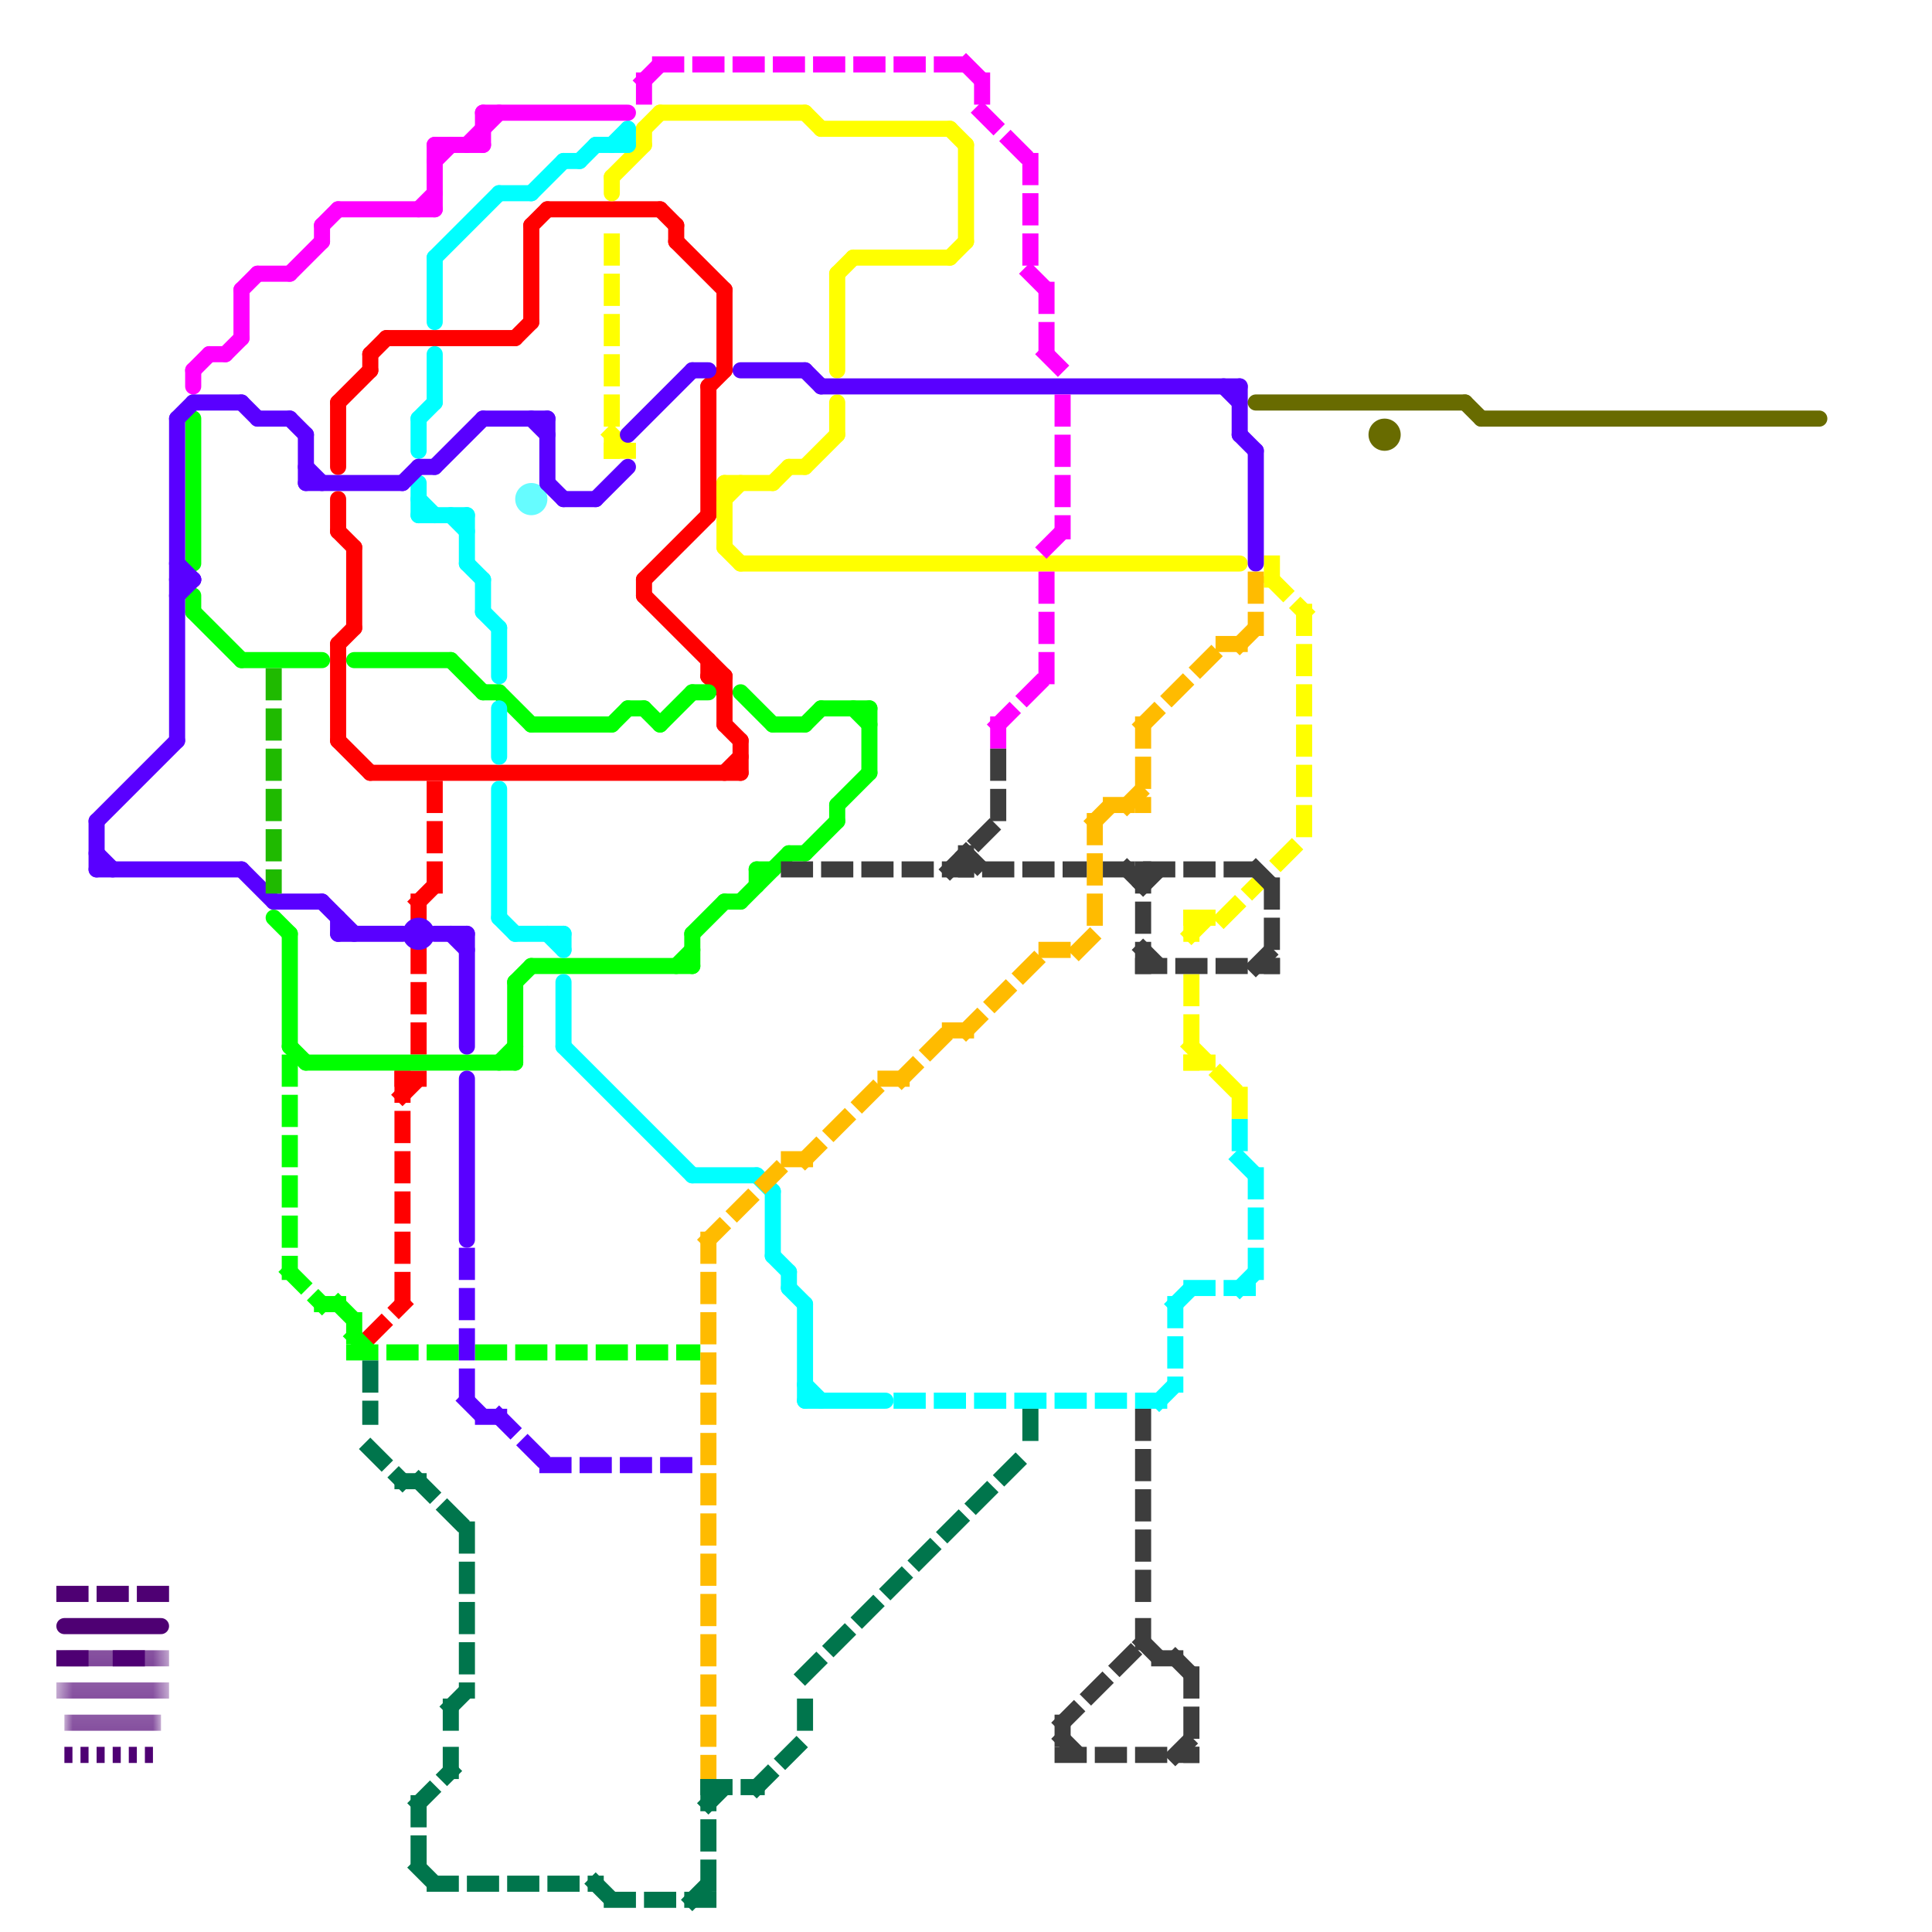 
<svg version="1.1" xmlns="http://www.w3.org/2000/svg" viewBox="0 0 120 120">
<style>text { font: 1px Helvetica; font-weight: 600; white-space: pre; dominant-baseline: central; } line { stroke-width: 1; fill: none; stroke-linecap: round; stroke-linejoin: round; } .c0 { stroke: #ff0000 } .c1 { stroke: #ffff00 } .c2 { stroke: #00ff00 } .c3 { stroke: #00ffff } .c4 { stroke: #66fcff } .c5 { stroke: #5900ff } .c6 { stroke: #ff00ff } .c7 { stroke: #ffbb00 } .c8 { stroke: #3d3d3d } .c9 { stroke: #00754c } .c10 { stroke: #1fba00 } .c11 { stroke: #686b00 } .c12 { stroke: #4e0073 } .lsw1 { stroke-width: 0.75; stroke-linecap: square; }.lh1 { stroke-width: 0.6; stroke-linecap: square; }.lco1 { stroke-width: 0.6; stroke-linecap: butt; }.w1 { stroke-width: 1; }.l13 { stroke-linecap: square; }.l1 { stroke-dasharray: 1 1.5; stroke-linecap: square; }.l9 { stroke-dasharray: 1 2.5; stroke-linecap: square; }.sl-sq { stroke-linecap: square; }.l12 { stroke-linecap: butt; }.l2 { stroke-dasharray: .5 .5; stroke-linecap: butt; }</style><defs></defs><filter id="fco" filterUnits="userSpaceOnUse"><feBlend in="SourceGraphic" in2="SourceGraphic" mode="screen"/></filter><line class="c0 " x1="45" y1="42" x2="45" y2="45"/><line class="c0 " x1="45" y1="48" x2="46" y2="47"/><line class="c0 " x1="45" y1="18" x2="45" y2="23"/><line class="c0 " x1="34" y1="13" x2="41" y2="13"/><line class="c0 " x1="23" y1="22" x2="23" y2="23"/><line class="c0 " x1="40" y1="36" x2="40" y2="37"/><line class="c0 " x1="24" y1="21" x2="32" y2="21"/><line class="c0 " x1="23" y1="48" x2="46" y2="48"/><line class="c0 " x1="44" y1="42" x2="45" y2="42"/><line class="c0 " x1="40" y1="37" x2="45" y2="42"/><line class="c0 " x1="21" y1="25" x2="21" y2="29"/><line class="c0 " x1="46" y1="46" x2="46" y2="48"/><line class="c0 " x1="42" y1="14" x2="42" y2="15"/><line class="c0 " x1="41" y1="13" x2="42" y2="14"/><line class="c0 " x1="23" y1="22" x2="24" y2="21"/><line class="c0 " x1="21" y1="46" x2="23" y2="48"/><line class="c0 " x1="21" y1="25" x2="23" y2="23"/><line class="c0 " x1="44" y1="24" x2="44" y2="32"/><line class="c0 " x1="33" y1="14" x2="34" y2="13"/><line class="c0 " x1="22" y1="34" x2="22" y2="39"/><line class="c0 " x1="45" y1="45" x2="46" y2="46"/><line class="c0 " x1="44" y1="41" x2="44" y2="42"/><line class="c0 " x1="32" y1="21" x2="33" y2="20"/><line class="c0 " x1="33" y1="14" x2="33" y2="20"/><line class="c0 " x1="21" y1="40" x2="22" y2="39"/><line class="c0 " x1="21" y1="33" x2="22" y2="34"/><line class="c0 " x1="40" y1="36" x2="44" y2="32"/><line class="c0 " x1="42" y1="15" x2="45" y2="18"/><line class="c0 " x1="44" y1="24" x2="45" y2="23"/><line class="c0 " x1="21" y1="40" x2="21" y2="46"/><line class="c0 " x1="21" y1="31" x2="21" y2="33"/><line class="c0 " x1="44" y1="42" x2="45" y2="43"/><line class="c0 l1" x1="25" y1="68" x2="26" y2="67"/><line class="c0 l1" x1="27" y1="49" x2="27" y2="55"/><line class="c0 l1" x1="26" y1="59" x2="26" y2="65"/><line class="c0 l1" x1="25" y1="67" x2="26" y2="67"/><line class="c0 l1" x1="25" y1="67" x2="25" y2="81"/><line class="c0 l1" x1="26" y1="56" x2="27" y2="55"/><line class="c0 l1" x1="23" y1="83" x2="25" y2="81"/><line class="c0 l1" x1="26" y1="56" x2="26" y2="57"/><line class="c1 " x1="51" y1="8" x2="59" y2="8"/><line class="c1 " x1="45" y1="31" x2="46" y2="30"/><line class="c1 " x1="41" y1="7" x2="50" y2="7"/><line class="c1 " x1="40" y1="8" x2="40" y2="9"/><line class="c1 " x1="52" y1="25" x2="52" y2="27"/><line class="c1 " x1="53" y1="16" x2="59" y2="16"/><line class="c1 " x1="60" y1="9" x2="60" y2="15"/><line class="c1 " x1="45" y1="34" x2="46" y2="35"/><line class="c1 " x1="52" y1="17" x2="53" y2="16"/><line class="c1 " x1="50" y1="7" x2="51" y2="8"/><line class="c1 " x1="48" y1="30" x2="49" y2="29"/><line class="c1 " x1="45" y1="30" x2="45" y2="34"/><line class="c1 " x1="59" y1="16" x2="60" y2="15"/><line class="c1 " x1="40" y1="8" x2="41" y2="7"/><line class="c1 " x1="52" y1="17" x2="52" y2="23"/><line class="c1 " x1="50" y1="29" x2="52" y2="27"/><line class="c1 " x1="45" y1="30" x2="48" y2="30"/><line class="c1 " x1="49" y1="29" x2="50" y2="29"/><line class="c1 " x1="59" y1="8" x2="60" y2="9"/><line class="c1 " x1="38" y1="11" x2="38" y2="12"/><line class="c1 " x1="38" y1="11" x2="40" y2="9"/><line class="c1 " x1="46" y1="35" x2="77" y2="35"/><line class="c1 l1" x1="74" y1="61" x2="74" y2="66"/><line class="c1 l1" x1="74" y1="58" x2="75" y2="57"/><line class="c1 l1" x1="74" y1="57" x2="76" y2="57"/><line class="c1 l1" x1="81" y1="38" x2="81" y2="52"/><line class="c1 l1" x1="77" y1="68" x2="77" y2="69"/><line class="c1 l1" x1="79" y1="36" x2="81" y2="38"/><line class="c1 l1" x1="38" y1="28" x2="39" y2="28"/><line class="c1 l1" x1="76" y1="57" x2="81" y2="52"/><line class="c1 l1" x1="38" y1="15" x2="38" y2="28"/><line class="c1 l1" x1="74" y1="65" x2="77" y2="68"/><line class="c1 l1" x1="74" y1="66" x2="75" y2="66"/><line class="c1 l1" x1="74" y1="57" x2="74" y2="59"/><line class="c1 l1" x1="79" y1="35" x2="79" y2="36"/><line class="c1 l1" x1="38" y1="27" x2="39" y2="28"/><line class="c2 " x1="33" y1="45" x2="38" y2="45"/><line class="c2 " x1="53" y1="44" x2="54" y2="45"/><line class="c2 " x1="47" y1="54" x2="47" y2="55"/><line class="c2 " x1="31" y1="66" x2="32" y2="65"/><line class="c2 " x1="48" y1="45" x2="50" y2="45"/><line class="c2 " x1="28" y1="41" x2="30" y2="43"/><line class="c2 " x1="46" y1="43" x2="48" y2="45"/><line class="c2 " x1="17" y1="57" x2="18" y2="58"/><line class="c2 " x1="46" y1="56" x2="49" y2="53"/><line class="c2 " x1="40" y1="44" x2="41" y2="45"/><line class="c2 " x1="39" y1="44" x2="40" y2="44"/><line class="c2 " x1="12" y1="37" x2="12" y2="38"/><line class="c2 " x1="18" y1="58" x2="18" y2="65"/><line class="c2 " x1="52" y1="50" x2="54" y2="48"/><line class="c2 " x1="43" y1="43" x2="44" y2="43"/><line class="c2 " x1="41" y1="45" x2="43" y2="43"/><line class="c2 " x1="33" y1="60" x2="43" y2="60"/><line class="c2 " x1="38" y1="45" x2="39" y2="44"/><line class="c2 " x1="52" y1="50" x2="52" y2="51"/><line class="c2 " x1="12" y1="38" x2="15" y2="41"/><line class="c2 " x1="43" y1="58" x2="43" y2="60"/><line class="c2 " x1="32" y1="61" x2="32" y2="66"/><line class="c2 " x1="15" y1="41" x2="20" y2="41"/><line class="c2 " x1="22" y1="41" x2="28" y2="41"/><line class="c2 " x1="49" y1="53" x2="50" y2="53"/><line class="c2 " x1="50" y1="45" x2="51" y2="44"/><line class="c2 " x1="31" y1="43" x2="33" y2="45"/><line class="c2 " x1="19" y1="66" x2="32" y2="66"/><line class="c2 " x1="42" y1="60" x2="43" y2="59"/><line class="c2 " x1="43" y1="58" x2="45" y2="56"/><line class="c2 " x1="45" y1="56" x2="46" y2="56"/><line class="c2 " x1="30" y1="43" x2="31" y2="43"/><line class="c2 " x1="51" y1="44" x2="54" y2="44"/><line class="c2 " x1="12" y1="26" x2="12" y2="35"/><line class="c2 " x1="54" y1="44" x2="54" y2="48"/><line class="c2 " x1="18" y1="65" x2="19" y2="66"/><line class="c2 " x1="47" y1="54" x2="48" y2="54"/><line class="c2 " x1="32" y1="61" x2="33" y2="60"/><line class="c2 " x1="50" y1="53" x2="52" y2="51"/><line class="c2 l1" x1="22" y1="83" x2="23" y2="84"/><line class="c2 l1" x1="22" y1="84" x2="28" y2="84"/><line class="c2 l1" x1="21" y1="81" x2="22" y2="82"/><line class="c2 l1" x1="18" y1="66" x2="18" y2="79"/><line class="c2 l1" x1="30" y1="84" x2="43" y2="84"/><line class="c2 l1" x1="18" y1="79" x2="20" y2="81"/><line class="c2 l1" x1="20" y1="81" x2="21" y2="81"/><line class="c2 l1" x1="22" y1="82" x2="22" y2="84"/><line class="c3 " x1="31" y1="57" x2="32" y2="58"/><line class="c3 " x1="50" y1="81" x2="50" y2="87"/><line class="c3 " x1="35" y1="58" x2="35" y2="59"/><line class="c3 " x1="31" y1="39" x2="31" y2="42"/><line class="c3 " x1="31" y1="12" x2="33" y2="12"/><line class="c3 " x1="50" y1="86" x2="51" y2="87"/><line class="c3 " x1="39" y1="8" x2="39" y2="9"/><line class="c3 " x1="30" y1="36" x2="30" y2="38"/><line class="c3 " x1="27" y1="16" x2="31" y2="12"/><line class="c3 " x1="50" y1="87" x2="55" y2="87"/><line class="c3 " x1="32" y1="58" x2="35" y2="58"/><line class="c3 " x1="34" y1="58" x2="35" y2="59"/><line class="c3 " x1="31" y1="44" x2="31" y2="47"/><line class="c3 " x1="26" y1="30" x2="26" y2="32"/><line class="c3 " x1="26" y1="26" x2="27" y2="25"/><line class="c3 " x1="49" y1="79" x2="49" y2="80"/><line class="c3 " x1="27" y1="16" x2="27" y2="20"/><line class="c3 " x1="29" y1="35" x2="30" y2="36"/><line class="c3 " x1="35" y1="10" x2="36" y2="10"/><line class="c3 " x1="31" y1="49" x2="31" y2="57"/><line class="c3 " x1="49" y1="80" x2="50" y2="81"/><line class="c3 " x1="33" y1="12" x2="35" y2="10"/><line class="c3 " x1="28" y1="32" x2="29" y2="33"/><line class="c3 " x1="47" y1="73" x2="48" y2="74"/><line class="c3 " x1="26" y1="32" x2="29" y2="32"/><line class="c3 " x1="29" y1="32" x2="29" y2="35"/><line class="c3 " x1="26" y1="31" x2="27" y2="32"/><line class="c3 " x1="43" y1="73" x2="47" y2="73"/><line class="c3 " x1="30" y1="38" x2="31" y2="39"/><line class="c3 " x1="48" y1="74" x2="48" y2="78"/><line class="c3 " x1="36" y1="10" x2="37" y2="9"/><line class="c3 " x1="48" y1="78" x2="49" y2="79"/><line class="c3 " x1="35" y1="61" x2="35" y2="65"/><line class="c3 " x1="26" y1="26" x2="26" y2="28"/><line class="c3 " x1="37" y1="9" x2="39" y2="9"/><line class="c3 " x1="27" y1="22" x2="27" y2="25"/><line class="c3 " x1="35" y1="65" x2="43" y2="73"/><line class="c3 " x1="38" y1="9" x2="39" y2="8"/><line class="c3 l1" x1="73" y1="81" x2="73" y2="86"/><line class="c3 l1" x1="77" y1="80" x2="78" y2="79"/><line class="c3 l1" x1="77" y1="70" x2="77" y2="72"/><line class="c3 l1" x1="78" y1="73" x2="78" y2="80"/><line class="c3 l1" x1="74" y1="80" x2="78" y2="80"/><line class="c3 l1" x1="56" y1="87" x2="72" y2="87"/><line class="c3 l1" x1="72" y1="87" x2="73" y2="86"/><line class="c3 l1" x1="77" y1="72" x2="78" y2="73"/><line class="c3 l1" x1="73" y1="81" x2="74" y2="80"/><circle cx="33" cy="31" r="1" fill="#66fcff" /><line class="c5 " x1="15" y1="54" x2="17" y2="56"/><line class="c5 " x1="50" y1="23" x2="51" y2="24"/><line class="c5 " x1="6" y1="53" x2="7" y2="54"/><line class="c5 " x1="18" y1="26" x2="19" y2="27"/><line class="c5 " x1="11" y1="36" x2="12" y2="36"/><line class="c5 " x1="39" y1="27" x2="43" y2="23"/><line class="c5 " x1="33" y1="26" x2="34" y2="27"/><line class="c5 " x1="51" y1="24" x2="77" y2="24"/><line class="c5 " x1="46" y1="23" x2="50" y2="23"/><line class="c5 " x1="76" y1="24" x2="77" y2="25"/><line class="c5 " x1="6" y1="51" x2="6" y2="54"/><line class="c5 " x1="19" y1="29" x2="20" y2="30"/><line class="c5 " x1="11" y1="26" x2="12" y2="25"/><line class="c5 " x1="35" y1="31" x2="37" y2="31"/><line class="c5 " x1="77" y1="24" x2="77" y2="27"/><line class="c5 " x1="21" y1="58" x2="25" y2="58"/><line class="c5 " x1="17" y1="56" x2="20" y2="56"/><line class="c5 " x1="19" y1="27" x2="19" y2="30"/><line class="c5 " x1="26" y1="29" x2="27" y2="29"/><line class="c5 " x1="43" y1="23" x2="44" y2="23"/><line class="c5 " x1="30" y1="26" x2="34" y2="26"/><line class="c5 " x1="21" y1="57" x2="21" y2="58"/><line class="c5 " x1="29" y1="58" x2="29" y2="65"/><line class="c5 " x1="6" y1="51" x2="11" y2="46"/><line class="c5 " x1="12" y1="25" x2="15" y2="25"/><line class="c5 " x1="25" y1="30" x2="26" y2="29"/><line class="c5 " x1="16" y1="26" x2="18" y2="26"/><line class="c5 " x1="15" y1="25" x2="16" y2="26"/><line class="c5 " x1="37" y1="31" x2="39" y2="29"/><line class="c5 " x1="77" y1="27" x2="78" y2="28"/><line class="c5 " x1="11" y1="37" x2="12" y2="36"/><line class="c5 " x1="27" y1="29" x2="30" y2="26"/><line class="c5 " x1="20" y1="56" x2="22" y2="58"/><line class="c5 " x1="27" y1="58" x2="29" y2="58"/><line class="c5 " x1="34" y1="26" x2="34" y2="30"/><line class="c5 " x1="78" y1="28" x2="78" y2="35"/><line class="c5 " x1="28" y1="58" x2="29" y2="59"/><line class="c5 " x1="34" y1="30" x2="35" y2="31"/><line class="c5 " x1="11" y1="26" x2="11" y2="46"/><line class="c5 " x1="11" y1="35" x2="12" y2="36"/><line class="c5 " x1="19" y1="30" x2="25" y2="30"/><line class="c5 " x1="29" y1="67" x2="29" y2="77"/><line class="c5 " x1="6" y1="54" x2="15" y2="54"/><line class="c5 l1" x1="29" y1="78" x2="29" y2="87"/><line class="c5 l1" x1="31" y1="88" x2="34" y2="91"/><line class="c5 l1" x1="29" y1="87" x2="30" y2="88"/><line class="c5 l1" x1="30" y1="88" x2="31" y2="88"/><line class="c5 l1" x1="34" y1="91" x2="43" y2="91"/><circle cx="26" cy="58" r="1" fill="#5900ff" /><line class="c6 " x1="12" y1="23" x2="13" y2="22"/><line class="c6 " x1="27" y1="9" x2="30" y2="9"/><line class="c6 " x1="15" y1="18" x2="16" y2="17"/><line class="c6 " x1="21" y1="13" x2="27" y2="13"/><line class="c6 " x1="20" y1="14" x2="20" y2="15"/><line class="c6 " x1="12" y1="23" x2="12" y2="24"/><line class="c6 " x1="14" y1="22" x2="15" y2="21"/><line class="c6 " x1="30" y1="7" x2="39" y2="7"/><line class="c6 " x1="26" y1="13" x2="27" y2="12"/><line class="c6 " x1="13" y1="22" x2="14" y2="22"/><line class="c6 " x1="16" y1="17" x2="18" y2="17"/><line class="c6 " x1="27" y1="10" x2="28" y2="9"/><line class="c6 " x1="29" y1="9" x2="31" y2="7"/><line class="c6 " x1="15" y1="18" x2="15" y2="21"/><line class="c6 " x1="27" y1="9" x2="27" y2="13"/><line class="c6 " x1="18" y1="17" x2="20" y2="15"/><line class="c6 " x1="20" y1="14" x2="21" y2="13"/><line class="c6 " x1="30" y1="7" x2="30" y2="9"/><line class="c6 l1" x1="40" y1="5" x2="41" y2="4"/><line class="c6 l1" x1="62" y1="45" x2="65" y2="42"/><line class="c6 l1" x1="65" y1="22" x2="66" y2="23"/><line class="c6 l1" x1="60" y1="4" x2="61" y2="5"/><line class="c6 l1" x1="61" y1="7" x2="64" y2="10"/><line class="c6 l1" x1="64" y1="17" x2="65" y2="18"/><line class="c6 l1" x1="64" y1="10" x2="64" y2="17"/><line class="c6 l1" x1="65" y1="36" x2="65" y2="42"/><line class="c6 l1" x1="61" y1="5" x2="61" y2="7"/><line class="c6 l1" x1="62" y1="45" x2="62" y2="46"/><line class="c6 l1" x1="40" y1="5" x2="40" y2="7"/><line class="c6 l1" x1="66" y1="25" x2="66" y2="33"/><line class="c6 l1" x1="65" y1="18" x2="65" y2="22"/><line class="c6 l1" x1="41" y1="4" x2="60" y2="4"/><line class="c6 l1" x1="65" y1="34" x2="66" y2="33"/><line class="c7 l1" x1="55" y1="67" x2="56" y2="67"/><line class="c7 l1" x1="65" y1="59" x2="67" y2="59"/><line class="c7 l1" x1="50" y1="72" x2="55" y2="67"/><line class="c7 l1" x1="71" y1="45" x2="71" y2="50"/><line class="c7 l1" x1="71" y1="45" x2="76" y2="40"/><line class="c7 l1" x1="76" y1="40" x2="77" y2="40"/><line class="c7 l1" x1="44" y1="77" x2="44" y2="110"/><line class="c7 l1" x1="59" y1="64" x2="60" y2="64"/><line class="c7 l1" x1="67" y1="59" x2="68" y2="58"/><line class="c7 l1" x1="44" y1="77" x2="49" y2="72"/><line class="c7 l1" x1="68" y1="51" x2="68" y2="58"/><line class="c7 l1" x1="56" y1="67" x2="59" y2="64"/><line class="c7 l1" x1="70" y1="50" x2="71" y2="49"/><line class="c7 l1" x1="69" y1="50" x2="71" y2="50"/><line class="c7 l1" x1="68" y1="51" x2="69" y2="50"/><line class="c7 l1" x1="77" y1="40" x2="78" y2="39"/><line class="c7 l1" x1="60" y1="64" x2="65" y2="59"/><line class="c7 l1" x1="49" y1="72" x2="50" y2="72"/><line class="c7 l1" x1="78" y1="36" x2="78" y2="39"/><line class="c8 l1" x1="66" y1="107" x2="71" y2="102"/><line class="c8 l1" x1="73" y1="109" x2="74" y2="108"/><line class="c8 l1" x1="71" y1="60" x2="79" y2="60"/><line class="c8 l1" x1="60" y1="53" x2="60" y2="54"/><line class="c8 l1" x1="70" y1="54" x2="71" y2="55"/><line class="c8 l1" x1="79" y1="55" x2="79" y2="60"/><line class="c8 l1" x1="74" y1="104" x2="74" y2="109"/><line class="c8 l1" x1="59" y1="54" x2="62" y2="51"/><line class="c8 l1" x1="71" y1="59" x2="72" y2="60"/><line class="c8 l1" x1="71" y1="54" x2="71" y2="60"/><line class="c8 l1" x1="66" y1="108" x2="67" y2="109"/><line class="c8 l1" x1="72" y1="103" x2="73" y2="103"/><line class="c8 l1" x1="78" y1="54" x2="79" y2="55"/><line class="c8 l1" x1="71" y1="55" x2="72" y2="54"/><line class="c8 l1" x1="73" y1="103" x2="74" y2="104"/><line class="c8 l1" x1="71" y1="88" x2="71" y2="99"/><line class="c8 l1" x1="60" y1="53" x2="61" y2="54"/><line class="c8 l1" x1="49" y1="54" x2="67" y2="54"/><line class="c8 l1" x1="69" y1="54" x2="78" y2="54"/><line class="c8 l1" x1="71" y1="102" x2="72" y2="103"/><line class="c8 l1" x1="62" y1="47" x2="62" y2="51"/><line class="c8 l1" x1="78" y1="60" x2="79" y2="59"/><line class="c8 l1" x1="66" y1="109" x2="74" y2="109"/><line class="c8 l1" x1="66" y1="107" x2="66" y2="109"/><line class="c8 l1" x1="71" y1="101" x2="71" y2="102"/><line class="c9 l1" x1="28" y1="106" x2="28" y2="107"/><line class="c9 l1" x1="43" y1="118" x2="44" y2="117"/><line class="c9 l1" x1="23" y1="90" x2="25" y2="92"/><line class="c9 l1" x1="44" y1="111" x2="47" y2="111"/><line class="c9 l1" x1="50" y1="106" x2="50" y2="108"/><line class="c9 l1" x1="28" y1="106" x2="29" y2="105"/><line class="c9 l1" x1="47" y1="111" x2="50" y2="108"/><line class="c9 l1" x1="25" y1="92" x2="26" y2="92"/><line class="c9 l1" x1="28" y1="109" x2="28" y2="110"/><line class="c9 l1" x1="44" y1="111" x2="44" y2="118"/><line class="c9 l1" x1="26" y1="112" x2="26" y2="116"/><line class="c9 l1" x1="29" y1="95" x2="29" y2="105"/><line class="c9 l1" x1="37" y1="117" x2="38" y2="118"/><line class="c9 l1" x1="26" y1="112" x2="28" y2="110"/><line class="c9 l1" x1="38" y1="118" x2="44" y2="118"/><line class="c9 l1" x1="50" y1="104" x2="64" y2="90"/><line class="c9 l1" x1="26" y1="116" x2="27" y2="117"/><line class="c9 l1" x1="23" y1="85" x2="23" y2="88"/><line class="c9 l1" x1="27" y1="117" x2="37" y2="117"/><line class="c9 l1" x1="26" y1="92" x2="29" y2="95"/><line class="c9 l1" x1="44" y1="112" x2="45" y2="111"/><line class="c9 l1" x1="64" y1="88" x2="64" y2="90"/><line class="c10 l1" x1="17" y1="42" x2="17" y2="55"/><line class="c11 " x1="91" y1="25" x2="92" y2="26"/><line class="c11 " x1="78" y1="25" x2="91" y2="25"/><line class="c11 " x1="92" y1="26" x2="113" y2="26"/><circle cx="86" cy="27" r="1" fill="#686b00" /><line class="c12 l1" x1="4" y1="99" x2="10" y2="99"/><line class="c12 " x1="4" y1="101" x2="10" y2="101"/><mask id="k13-3-1" maskUnits="userSpaceOnUse"><line class=" sl-sq" x1="4" y1="103" x2="10" y2="103" stroke="#fff"/><line class="lsw1" x1="4" y1="103" x2="10" y2="103" stroke="#000"/></mask><line class="c12  sl-sq" x1="4" y1="103" x2="10" y2="103" mask="url(#k13-3-1)"/><line class="c12 l9" x1="4" y1="103" x2="10" y2="103"/><mask id="k13-4-1" maskUnits="userSpaceOnUse"><line class="l13" x1="4" y1="105" x2="10" y2="105" stroke="#fff"/><line class="lh1" x1="4" y1="105" x2="10" y2="105" stroke="#000"/></mask><line class="c12 l13" x1="4" y1="105" x2="10" y2="105" mask="url(#k13-4-1)"/><mask id="k13-5-1" maskUnits="userSpaceOnUse"><line class="l12" x1="4" y1="107" x2="10" y2="107" stroke="#fff"/><line class="lco1" x1="4" y1="107" x2="10" y2="107" stroke="#000"/></mask><line class="c12 l12" x1="4" y1="107" x2="10" y2="107" filter="url(#fco)"/><line class="c12 l12" x1="4" y1="107" x2="10" y2="107" mask="url(#k13-5-1)"/><line class="c12 l2" x1="4" y1="109" x2="10" y2="109"/>
</svg>
